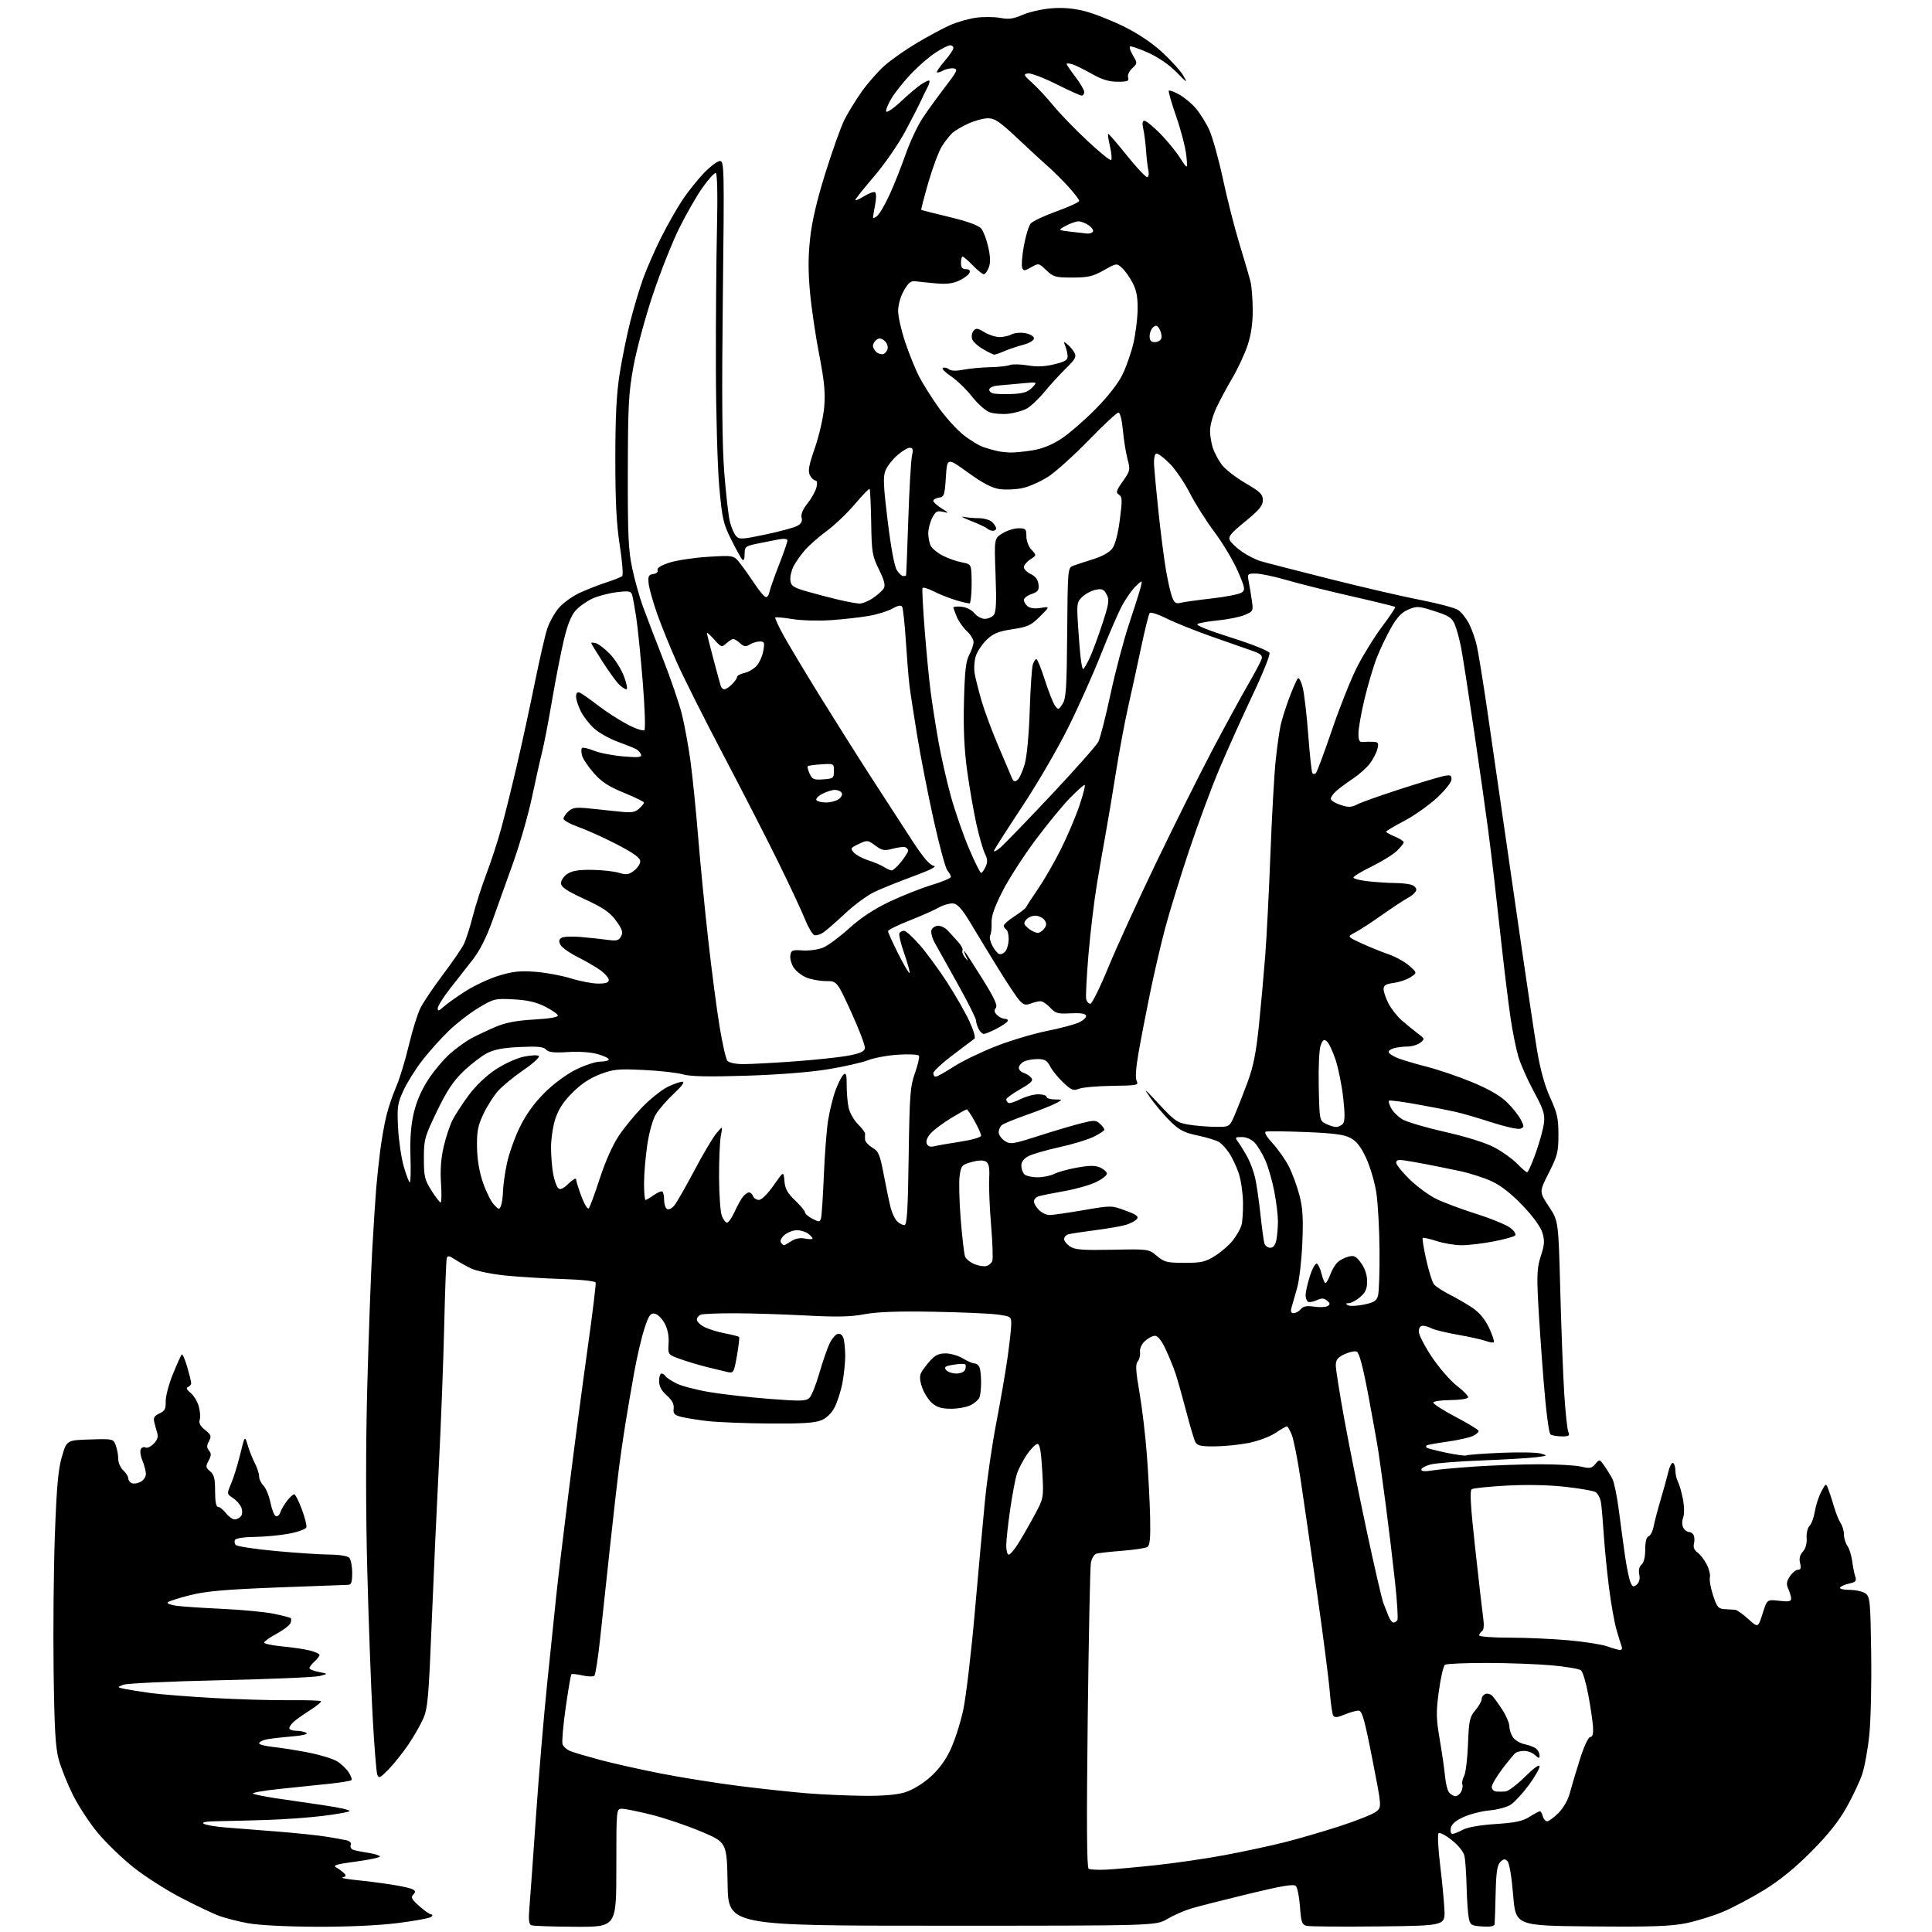 <?xml version="1.0" encoding="UTF-8" standalone="no"?>
<svg 
  version="1.1" 
  xmlns="http://www.w3.org/2000/svg" 
  xmlns:xlink="http://www.w3.org/1999/xlink" 
  xmlns:svg="http://www.w3.org/2000/svg"
  xmlns:rdf="http://www.w3.org/1999/02/22-rdf-syntax-ns#"
  xmlns:cc="http://creativecommons.org/ns#"
  xmlns:dc="http://purl.org/dc/elements/1.1/"
  viewBox="0 0 768 768"
  width="768"
  height="768"
>
<style>svg {background-color: white; }</style>"
<path stroke="none" fill="black" fill-rule="evenodd" d="M125.53,765.91C113.57,765.86 102.68,765.29 98.50,764.50C94.65,763.78 89.54,762.47 87.14,761.60C84.74,760.72 77.90,757.48 71.95,754.38C66.00,751.29 57.45,745.82 52.96,742.23C48.47,738.64 42.13,732.50 38.87,728.60C35.61,724.69 31.16,717.90 28.98,713.50C26.80,709.10 24.27,702.80 23.36,699.50C22.04,694.72 21.62,687.48 21.31,664.00C21.10,647.77 21.32,623.48 21.82,610.00C22.52,590.84 23.13,584.08 24.62,579.00C26.53,572.50 26.53,572.50 35.77,572.21C44.93,571.93 45.03,571.95 46.01,574.53C46.55,575.96 47.00,578.38 47.00,579.91C47.00,581.44 47.90,583.50 49.00,584.50C50.10,585.50 51.00,586.93 51.00,587.69C51.00,588.44 51.64,589.31 52.42,589.61C53.20,589.91 54.78,589.65 55.92,589.04C57.06,588.43 58.00,587.03 58.00,585.93C58.00,584.83 57.37,582.44 56.61,580.60C55.84,578.77 55.57,576.70 56.00,576.01C56.43,575.31 57.26,575.04 57.85,575.41C58.44,575.77 59.89,575.11 61.06,573.94C62.54,572.46 62.98,571.16 62.51,569.66C62.14,568.47 61.60,566.50 61.31,565.28C60.90,563.58 61.39,562.78 63.38,561.87C65.51,560.90 65.95,560.05 65.87,557.10C65.81,555.12 67.10,550.23 68.73,546.24C70.35,542.25 71.94,538.73 72.25,538.42C72.56,538.11 73.53,540.32 74.41,543.33C75.28,546.34 76.00,549.26 76.00,549.82C76.00,550.38 75.44,551.06 74.75,551.34C73.89,551.69 74.21,552.43 75.75,553.68C76.99,554.68 78.45,557.07 78.99,558.98C79.54,560.89 79.72,563.31 79.39,564.35C78.97,565.68 79.61,566.91 81.53,568.44C83.94,570.37 84.13,570.89 83.07,572.88C82.12,574.64 82.13,575.45 83.08,576.60C84.05,577.76 84.01,578.61 82.92,580.64C81.69,582.95 81.75,583.38 83.52,584.86C85.11,586.17 85.50,587.75 85.50,592.75C85.50,596.87 85.90,599.00 86.68,599.00C87.33,599.00 88.74,600.12 89.82,601.50C90.90,602.88 92.46,604.00 93.27,604.00C94.09,604.00 95.21,603.44 95.76,602.75C96.36,602.01 96.43,600.60 95.94,599.31C95.48,598.10 93.99,596.38 92.62,595.49C90.13,593.86 90.13,593.86 91.91,589.68C92.89,587.38 94.50,582.15 95.50,578.05C97.31,570.61 97.31,570.61 98.49,574.55C99.13,576.72 100.41,579.94 101.33,581.70C102.25,583.46 103.00,585.79 103.00,586.88C103.00,587.97 103.79,589.64 104.75,590.59C105.71,591.54 106.95,594.57 107.51,597.33C108.06,600.08 109.03,602.51 109.67,602.72C110.31,602.94 111.11,602.22 111.46,601.14C111.80,600.05 113.00,598.00 114.11,596.58C115.23,595.16 116.51,594.00 116.95,594.00C117.39,594.00 118.76,596.68 119.98,599.95C121.20,603.22 122.01,606.46 121.78,607.16C121.55,607.85 118.47,608.98 114.93,609.65C111.39,610.32 105.26,610.90 101.31,610.94C97.28,610.97 93.82,611.48 93.45,612.09C93.08,612.69 93.23,613.63 93.78,614.18C94.33,614.73 101.47,615.80 109.64,616.56C117.81,617.32 127.45,617.95 131.05,617.97C134.77,617.99 138.12,618.52 138.80,619.20C139.46,619.86 140.00,622.56 140.00,625.20C140.00,629.10 139.67,630.00 138.25,630.00C137.29,630.01 124.58,630.48 110.00,631.05C89.29,631.86 81.75,632.54 75.50,634.12C71.10,635.23 67.13,636.51 66.67,636.95C66.22,637.39 67.80,638.01 70.17,638.33C72.55,638.65 80.80,639.20 88.50,639.55C96.20,639.91 105.34,640.78 108.81,641.49C112.27,642.20 115.32,642.99 115.58,643.25C115.84,643.50 115.79,644.40 115.47,645.23C115.15,646.06 112.66,647.96 109.94,649.44C107.22,650.91 105.00,652.50 105.00,652.96C105.00,653.42 108.26,654.10 112.25,654.48C116.24,654.85 121.19,655.59 123.25,656.12C125.31,656.65 127.00,657.44 127.00,657.88C127.00,658.33 126.10,659.50 125.00,660.50C123.90,661.50 123.00,662.67 123.00,663.11C123.00,663.55 124.69,664.24 126.75,664.64C130.50,665.37 130.50,665.37 127.00,666.25C125.08,666.74 107.30,667.49 87.50,667.92C67.54,668.36 50.39,669.16 49.00,669.72C46.50,670.73 46.50,670.73 49.50,671.36C51.15,671.71 55.71,672.43 59.63,672.98C63.55,673.52 74.80,674.42 84.63,674.97C94.46,675.53 108.03,675.93 114.78,675.86C121.54,675.79 127.30,675.97 127.58,676.25C127.86,676.52 125.93,678.13 123.29,679.80C120.66,681.48 117.71,683.56 116.75,684.43C115.79,685.29 115.00,686.45 115.00,687.00C115.00,687.55 116.24,688.01 117.75,688.02C119.26,688.02 121.09,688.40 121.81,688.86C122.61,689.37 120.07,689.94 115.31,690.33C111.02,690.69 106.49,691.26 105.25,691.60C104.01,691.95 103.00,692.60 103.00,693.04C103.00,693.49 105.59,694.13 108.75,694.47C111.91,694.80 118.21,695.80 122.74,696.69C127.27,697.58 132.31,699.12 133.93,700.11C135.56,701.10 137.65,703.07 138.58,704.48C139.51,705.90 140.02,707.32 139.71,707.63C139.39,707.94 135.62,708.57 131.32,709.03C127.02,709.49 117.95,710.44 111.17,711.13C104.34,711.83 99.65,712.70 100.67,713.07C101.67,713.44 105.65,714.22 109.50,714.81C113.35,715.40 121.85,716.64 128.39,717.57C135.05,718.52 139.67,719.59 138.89,720.00C138.13,720.41 133.22,721.26 128.00,721.89C122.78,722.53 113.10,723.23 106.50,723.44C99.90,723.66 91.12,723.88 87.00,723.94C82.03,724.00 79.99,724.34 80.95,724.95C81.75,725.45 85.57,726.12 89.45,726.43C93.33,726.74 102.58,727.47 110.00,728.05C117.42,728.63 126.20,729.54 129.50,730.07C132.80,730.61 136.50,731.26 137.71,731.53C139.07,731.83 139.73,732.55 139.41,733.38C139.12,734.13 139.53,734.99 140.31,735.29C141.10,735.59 143.83,736.15 146.37,736.53C148.92,736.91 151.00,737.57 151.00,737.98C151.00,738.40 146.67,739.32 141.38,740.02C133.77,741.02 132.15,741.51 133.63,742.33C134.66,742.90 136.06,743.93 136.75,744.61C137.75,745.60 137.64,745.94 136.25,746.26C135.29,746.48 137.65,746.97 141.50,747.35C145.35,747.73 151.71,748.54 155.64,749.15C159.57,749.75 163.39,750.62 164.13,751.08C165.22,751.75 165.23,752.17 164.23,753.17C163.22,754.18 163.71,755.08 166.67,757.71C168.70,759.52 170.82,761.00 171.38,761.00C172.03,761.00 172.05,761.35 171.44,761.96C170.92,762.48 164.88,763.61 158.02,764.46C150.21,765.42 138.08,765.97 125.53,765.91zM228.75,765.92C219.81,765.88 211.91,765.61 211.20,765.32C210.23,764.93 210.04,763.10 210.46,758.15C210.77,754.49 211.94,738.23 213.06,722.00C214.17,705.77 216.19,681.92 217.53,669.00C218.88,656.08 220.46,640.77 221.05,635.00C221.63,629.23 223.89,610.33 226.06,593.00C228.22,575.67 231.60,550.11 233.56,536.18C235.52,522.26 236.97,510.40 236.78,509.84C236.58,509.24 231.08,508.66 223.54,508.43C216.44,508.21 206.20,507.58 200.78,507.03C195.31,506.46 189.28,505.21 187.22,504.21C185.17,503.21 182.27,501.59 180.76,500.59C178.58,499.15 177.93,499.06 177.59,500.14C177.36,500.89 176.90,512.98 176.58,527.00C176.26,541.02 175.31,565.77 174.48,582.00C173.64,598.23 172.35,626.60 171.61,645.06C170.41,674.86 170.03,679.14 168.22,683.23C167.10,685.77 164.39,690.46 162.21,693.67C160.02,696.88 156.52,701.25 154.44,703.38C151.05,706.85 150.57,707.07 149.96,705.38C149.59,704.35 148.75,693.83 148.11,682.00C147.46,670.17 146.51,644.06 145.99,623.96C145.38,600.61 145.38,574.25 146.00,550.96C146.54,530.91 147.42,506.62 147.96,497.00C148.51,487.38 149.21,476.35 149.53,472.50C149.85,468.65 150.57,461.90 151.12,457.50C151.67,453.10 152.79,446.80 153.60,443.50C154.41,440.20 156.17,434.99 157.52,431.92C158.86,428.84 161.11,421.49 162.50,415.58C163.90,409.67 165.99,402.96 167.15,400.67C168.30,398.38 172.30,392.45 176.02,387.50C179.74,382.55 183.48,377.12 184.33,375.43C185.17,373.74 186.80,368.72 187.93,364.27C189.07,359.82 191.52,352.19 193.38,347.31C195.24,342.43 197.93,334.18 199.34,328.97C200.76,323.76 203.54,312.52 205.52,304.00C207.51,295.48 210.68,280.85 212.57,271.50C214.47,262.15 216.69,252.46 217.52,249.97C218.34,247.48 220.34,243.82 221.97,241.85C223.59,239.88 227.30,237.15 230.21,235.78C233.12,234.42 237.97,232.50 241.00,231.53C244.03,230.55 246.87,229.41 247.33,229.00C247.78,228.58 247.36,223.13 246.38,216.87C245.06,208.42 244.60,199.59 244.60,182.50C244.60,165.65 245.06,156.59 246.31,148.63C247.26,142.65 249.15,133.33 250.52,127.91C251.89,122.50 254.19,114.80 255.63,110.79C257.07,106.78 260.28,99.45 262.76,94.50C265.24,89.55 269.07,82.80 271.27,79.50C273.47,76.20 277.33,71.36 279.85,68.75C282.36,66.14 285.22,64.00 286.20,64.00C287.88,64.00 287.94,66.74 287.34,118.25C286.89,156.94 287.05,176.94 287.92,188.00C288.59,196.53 289.59,205.30 290.16,207.50C290.72,209.70 291.82,212.21 292.59,213.07C293.86,214.50 294.94,214.44 304.26,212.48C309.91,211.29 315.58,209.76 316.86,209.08C318.51,208.19 319.03,207.23 318.65,205.78C318.30,204.45 319.12,202.47 321.00,200.12C322.58,198.13 324.18,195.26 324.55,193.75C324.96,192.04 324.81,191.00 324.14,191.00C323.55,191.00 322.58,190.07 321.97,188.94C321.09,187.30 321.49,185.10 323.94,178.01C325.65,173.08 327.29,165.87 327.64,161.79C328.12,156.03 327.69,151.50 325.64,140.97C324.20,133.56 322.55,122.37 321.98,116.10C321.23,107.97 321.25,101.81 322.04,94.66C322.78,87.89 324.77,79.43 328.15,68.63C330.90,59.84 334.29,50.36 335.69,47.57C337.09,44.78 340.20,39.74 342.59,36.36C344.99,32.98 349.10,28.32 351.72,26.01C354.35,23.69 360.13,19.65 364.56,17.03C368.99,14.41 374.84,11.26 377.56,10.04C380.28,8.82 384.92,7.48 387.87,7.06C390.82,6.64 395.19,6.67 397.58,7.11C401.02,7.76 402.86,7.50 406.49,5.90C409.01,4.79 414.09,3.63 417.78,3.32C422.35,2.93 426.58,3.27 431.00,4.38C434.57,5.27 441.57,8.00 446.54,10.44C452.37,13.30 457.87,16.99 462.04,20.82C465.59,24.10 469.37,28.29 470.43,30.14C472.18,33.18 471.92,33.04 467.68,28.71C464.77,25.73 460.47,22.78 456.35,20.93C452.70,19.29 449.46,18.20 449.16,18.51C448.85,18.81 449.42,20.43 450.41,22.11C452.17,25.09 452.16,25.20 450.06,27.16C448.83,28.31 448.14,29.87 448.45,30.83C448.89,32.23 448.21,32.50 444.24,32.49C440.79,32.48 438.00,31.62 434.00,29.35C430.98,27.63 427.49,25.92 426.25,25.54C425.01,25.17 424.00,25.12 424.00,25.42C424.00,25.73 425.58,28.05 427.50,30.57C429.43,33.09 431.00,35.79 431.00,36.58C431.00,37.36 430.54,38.00 429.98,38.00C429.42,38.00 424.88,35.95 419.89,33.44C414.90,30.94 409.84,29.02 408.66,29.19C406.69,29.47 406.84,29.81 410.38,33.00C412.51,34.92 416.27,38.98 418.73,42.00C421.19,45.02 427.23,51.27 432.15,55.87C437.06,60.48 441.37,63.97 441.71,63.62C442.06,63.28 441.85,60.86 441.25,58.25C440.65,55.64 440.31,53.36 440.48,53.18C440.66,53.01 444.06,56.93 448.04,61.91C452.01,66.88 455.66,70.71 456.14,70.42C456.62,70.12 456.77,68.89 456.49,67.69C456.20,66.48 455.80,63.02 455.59,60.00C455.38,56.98 454.88,53.04 454.48,51.25C453.98,49.02 454.12,48.00 454.92,48.00C455.57,48.00 458.29,50.19 460.96,52.87C463.64,55.55 467.26,59.93 468.99,62.62C472.15,67.50 472.15,67.50 471.58,61.85C471.27,58.75 469.46,51.78 467.58,46.36C465.69,40.95 464.36,36.31 464.61,36.05C464.87,35.80 466.67,36.44 468.61,37.49C470.54,38.53 473.52,40.97 475.21,42.90C476.91,44.83 479.37,48.76 480.69,51.62C482.00,54.49 484.45,63.29 486.14,71.17C487.82,79.05 490.78,90.67 492.72,97.00C494.66,103.33 496.63,110.08 497.10,112.00C497.57,113.92 497.96,119.00 497.98,123.28C497.99,128.53 497.33,133.09 495.93,137.28C494.80,140.70 492.07,146.54 489.88,150.26C487.69,153.98 484.80,159.38 483.46,162.26C482.12,165.14 481.02,169.12 481.01,171.10C481.00,173.08 481.51,176.23 482.14,178.10C482.76,179.97 484.35,182.95 485.67,184.72C486.99,186.50 491.20,189.78 495.03,192.02C500.97,195.49 502.00,196.49 502.00,198.83C502.00,201.01 500.57,202.74 494.98,207.31C489.12,212.10 488.11,213.34 488.92,214.85C489.45,215.84 491.63,217.86 493.78,219.35C495.92,220.83 499.21,222.50 501.09,223.06C502.96,223.62 515.30,226.79 528.50,230.12C541.70,233.44 558.07,237.23 564.87,238.54C571.67,239.86 578.31,241.63 579.61,242.48C580.91,243.33 582.87,245.78 583.96,247.93C585.06,250.07 586.45,254.00 587.05,256.66C587.65,259.32 589.47,270.50 591.09,281.50C592.71,292.50 597.42,325.06 601.56,353.86C605.69,382.65 609.96,411.44 611.05,417.82C612.36,425.47 614.14,431.82 616.27,436.44C619.01,442.40 619.50,444.60 619.50,451.07C619.50,457.92 619.11,459.45 615.67,466.23C611.84,473.78 611.84,473.78 615.67,479.55C619.50,485.32 619.50,485.32 620.23,512.91C620.63,528.09 621.35,546.58 621.81,554.00C622.28,561.42 623.01,568.29 623.44,569.25C624.09,570.72 623.68,571.00 620.86,570.98C619.01,570.98 617.00,570.64 616.38,570.23C615.71,569.80 614.61,561.41 613.65,549.50C612.77,538.50 611.76,523.88 611.41,517.00C610.88,506.59 611.07,503.61 612.53,499.18C613.96,494.81 614.07,493.19 613.14,490.07C612.43,487.71 609.45,483.60 605.25,479.20C600.79,474.53 596.64,471.27 593.02,469.60C590.01,468.20 584.38,466.39 580.52,465.56C576.66,464.74 570.80,463.55 567.50,462.91C564.20,462.27 560.04,461.53 558.25,461.27C555.91,460.92 555.00,461.17 555.00,462.17C555.00,462.94 557.36,465.89 560.25,468.72C563.14,471.55 567.86,475.05 570.75,476.49C573.63,477.93 580.88,480.65 586.85,482.54C592.82,484.43 598.92,486.94 600.42,488.12C602.00,489.36 602.77,490.63 602.26,491.14C601.77,491.63 597.88,492.69 593.60,493.51C589.32,494.33 583.67,495.00 581.03,495.00C578.39,495.00 573.92,494.26 571.10,493.34C568.28,492.43 565.78,491.88 565.55,492.12C565.31,492.36 565.94,496.26 566.96,500.80C567.97,505.33 569.37,509.75 570.08,510.60C570.79,511.46 573.65,513.31 576.44,514.71C579.22,516.12 583.31,518.51 585.53,520.03C588.16,521.83 590.40,524.57 591.95,527.89C593.26,530.70 594.10,533.23 593.81,533.53C593.52,533.82 592.11,533.61 590.68,533.07C589.26,532.53 584.26,531.42 579.59,530.60C574.91,529.78 570.19,528.64 569.11,528.06C568.02,527.48 566.43,527.00 565.57,527.00C564.59,527.00 564.00,527.88 564.00,529.34C564.00,530.63 566.36,535.21 569.25,539.51C572.14,543.82 576.61,548.95 579.19,550.92C581.77,552.89 583.75,554.95 583.60,555.50C583.44,556.05 580.33,556.52 576.67,556.55C573.01,556.57 569.90,557.01 569.76,557.51C569.61,558.01 573.54,560.55 578.48,563.15C583.42,565.75 587.59,568.28 587.76,568.77C587.92,569.26 586.87,570.19 585.43,570.85C583.98,571.51 579.36,572.53 575.15,573.11C570.94,573.69 567.31,574.36 567.08,574.59C566.85,574.81 566.88,575.21 567.14,575.47C567.40,575.73 570.89,576.64 574.89,577.48C578.90,578.32 582.51,578.80 582.92,578.55C583.33,578.30 589.48,577.83 596.58,577.52C603.69,577.21 610.85,577.34 612.50,577.81C615.37,578.62 615.28,578.69 610.50,579.29C607.75,579.63 598.08,580.20 589.00,580.55C579.92,580.90 570.81,581.61 568.75,582.13C566.69,582.65 565.00,583.57 565.00,584.17C565.00,584.89 566.41,585.02 569.25,584.54C571.59,584.15 579.35,583.44 586.50,582.96C593.65,582.48 605.12,582.08 612.00,582.07C618.88,582.06 626.30,582.48 628.50,583.00C631.96,583.83 632.72,583.69 634.17,581.97C635.83,579.99 635.86,580.00 637.78,582.74C638.85,584.26 640.28,586.58 640.97,587.90C641.66,589.22 642.81,594.84 643.52,600.40C644.24,605.95 645.34,614.10 645.97,618.50C646.61,622.90 647.56,627.56 648.09,628.85C648.90,630.85 649.29,631.01 650.61,629.91C651.63,629.06 651.99,627.68 651.63,625.89C651.28,624.17 651.62,622.73 652.54,621.96C653.45,621.21 654.00,618.94 654.00,615.98C654.00,612.89 654.48,611.03 655.36,610.69C656.10,610.41 656.99,608.67 657.33,606.84C657.67,605.00 658.89,600.35 660.04,596.50C661.18,592.65 662.58,587.58 663.14,585.24C663.70,582.90 664.58,581.24 665.08,581.55C665.59,581.86 666.00,583.25 666.00,584.62C666.00,586.00 666.46,587.99 667.02,589.04C667.58,590.09 668.47,593.21 669.00,595.98C669.55,598.91 669.59,601.96 669.07,603.30C668.56,604.67 668.59,606.30 669.15,607.30C669.67,608.24 670.70,609.00 671.44,609.00C672.18,609.00 673.03,609.63 673.32,610.40C673.62,611.18 673.63,612.70 673.35,613.79C673.02,615.04 673.54,616.27 674.77,617.13C675.83,617.88 677.48,620.02 678.44,621.87C679.39,623.72 679.96,626.04 679.70,627.04C679.44,628.03 680.01,631.24 680.97,634.17C682.52,638.90 683.04,639.52 685.61,639.66C687.20,639.75 689.06,639.86 689.75,639.91C690.43,639.96 692.76,641.60 694.93,643.55C698.86,647.11 698.86,647.11 700.65,641.44C702.44,635.77 702.44,635.77 707.22,636.34C710.93,636.78 712.00,636.59 712.00,635.50C712.00,634.73 711.50,633.00 710.90,631.67C710.01,629.73 710.14,628.72 711.51,626.62C712.46,625.18 713.90,624.00 714.72,624.00C715.83,624.00 716.05,623.33 715.56,621.38C715.11,619.58 715.44,618.17 716.65,616.83C717.75,615.62 718.31,613.60 718.17,611.41C718.03,609.45 718.55,607.31 719.35,606.51C720.12,605.73 721.06,603.16 721.43,600.80C721.81,598.43 722.95,594.92 723.97,593.00C725.84,589.50 725.84,589.50 726.82,592.06C727.36,593.47 728.38,596.62 729.09,599.06C729.79,601.50 730.96,604.39 731.68,605.47C732.41,606.56 733.00,608.59 733.00,610.00C733.00,611.41 733.62,613.44 734.38,614.53C735.13,615.61 735.98,618.30 736.26,620.50C736.54,622.70 737.09,625.47 737.48,626.65C738.07,628.47 737.70,628.91 735.10,629.48C733.41,629.85 731.77,630.57 731.45,631.08C731.14,631.59 732.84,632.00 735.25,632.00C737.65,632.00 740.49,632.64 741.56,633.42C743.36,634.73 743.52,636.42 743.82,656.96C744.00,669.12 743.67,683.78 743.09,689.52C742.51,695.26 741.23,702.36 740.24,705.30C739.24,708.23 736.42,714.21 733.97,718.57C730.88,724.05 726.56,729.46 720.00,736.06C713.67,742.43 707.47,747.49 701.41,751.22C696.40,754.30 689.06,758.20 685.09,759.89C681.12,761.58 674.41,763.66 670.19,764.51C664.06,765.74 656.43,766.00 632.50,765.78C602.50,765.50 602.50,765.50 601.50,753.30C600.91,746.11 599.98,740.58 599.24,739.84C598.23,738.83 597.67,738.90 596.39,740.18C595.16,741.41 594.74,744.28 594.54,752.64C594.40,758.61 594.22,764.09 594.14,764.80C594.04,765.72 592.59,766.02 589.26,765.80C584.89,765.52 584.46,765.26 583.87,762.50C583.52,760.85 583.13,755.23 583.00,750.00C582.87,744.77 582.48,739.25 582.13,737.72C581.76,736.09 579.67,733.49 577.08,731.44C574.64,729.52 572.29,728.31 571.85,728.75C571.40,729.20 571.67,734.72 572.44,741.03C573.21,747.34 573.99,755.42 574.17,759.00C574.50,765.50 574.50,765.50 548.00,765.78C533.42,765.94 520.55,765.83 519.39,765.55C517.54,765.10 517.21,764.11 516.76,757.94C516.48,754.05 515.74,750.34 515.11,749.71C514.25,748.85 509.55,749.64 496.23,752.87C486.48,755.23 476.25,757.84 473.50,758.66C470.75,759.49 466.48,761.36 464.00,762.83C459.50,765.50 459.50,765.50 374.50,765.50C289.50,765.50 289.50,765.50 289.23,748.94C288.95,732.39 288.95,732.39 278.73,728.08C273.10,725.70 264.23,722.70 259.00,721.39C253.78,720.09 248.49,719.02 247.25,719.01C245.00,719.00 245.00,719.00 245.00,742.50C245.00,766.00 245.00,766.00 228.75,765.92zM439.65,743.22C442.87,743.06 451.80,742.26 459.50,741.43C467.20,740.61 479.57,738.80 487.00,737.41C494.43,736.01 505.00,733.75 510.50,732.36C516.00,730.98 525.98,728.07 532.67,725.90C539.37,723.72 545.84,721.14 547.06,720.15C549.28,718.36 549.28,718.36 545.51,699.18C542.33,683.03 541.46,680.00 539.99,680.00C539.03,680.00 536.55,680.71 534.48,681.57C531.66,682.75 530.53,682.85 529.98,681.97C529.59,681.33 528.95,676.91 528.57,672.15C528.19,667.39 525.88,649.55 523.45,632.50C521.01,615.45 518.08,595.20 516.92,587.50C515.76,579.80 514.20,572.04 513.46,570.25C512.71,568.46 511.84,567.00 511.53,567.00C511.21,567.00 509.14,568.20 506.93,569.67C504.68,571.15 499.94,572.91 496.20,573.63C492.51,574.34 486.48,574.94 482.79,574.96C477.38,574.99 475.89,574.66 475.17,573.25C474.67,572.29 473.03,566.77 471.53,561.00C470.02,555.23 468.12,548.48 467.29,546.00C466.46,543.52 464.68,539.14 463.32,536.25C461.73,532.87 460.23,531.00 459.12,531.00C458.16,531.00 456.37,531.94 455.13,533.09C453.79,534.35 453.00,536.10 453.18,537.46C453.34,538.70 452.93,540.38 452.27,541.17C451.32,542.32 451.47,544.96 452.96,553.56C454.01,559.58 455.34,570.80 455.91,578.50C456.49,586.20 457.07,597.36 457.20,603.31C457.37,611.50 457.10,614.32 456.08,614.95C455.34,615.41 450.85,616.09 446.11,616.46C441.38,616.83 436.76,617.34 435.85,617.60C434.95,617.86 433.96,619.51 433.64,621.28C433.33,623.05 432.77,650.98 432.38,683.35C431.90,724.23 432.01,742.39 432.75,742.85C433.33,743.21 436.43,743.37 439.65,743.22zM577.39,728.99C578.00,728.99 579.85,728.26 581.50,727.36C583.37,726.35 588.28,725.49 594.50,725.08C602.33,724.57 605.26,723.95 608.00,722.22C609.92,721.00 611.79,720.01 612.13,720.00C612.48,720.00 613.00,720.90 613.29,722.00C613.58,723.10 614.35,724.00 615.01,724.00C615.66,724.00 617.69,722.51 619.51,720.69C621.44,718.76 623.30,715.53 623.98,712.94C624.62,710.50 626.42,704.45 627.99,699.50C629.68,694.13 631.37,690.49 632.17,690.48C633.09,690.46 633.42,689.25 633.25,686.48C633.11,684.29 632.27,678.57 631.38,673.77C630.49,668.97 629.19,664.57 628.49,663.99C627.79,663.41 622.56,662.51 616.86,662.00C611.16,661.49 599.52,661.06 591.00,661.05C582.48,661.04 575.00,661.36 574.40,661.77C573.79,662.17 572.70,666.85 571.98,672.17C570.83,680.67 570.87,683.03 572.35,691.67C573.27,697.08 574.22,703.67 574.45,706.32C574.68,708.97 575.41,711.79 576.06,712.57C576.71,713.36 577.85,714.00 578.59,714.00C579.33,714.00 580.33,713.21 580.83,712.25C581.32,711.29 581.54,709.96 581.30,709.31C581.06,708.65 581.38,707.16 582.01,705.99C582.63,704.82 583.33,699.13 583.55,693.35C583.91,683.89 584.20,682.55 586.48,679.85C587.86,678.20 589.00,676.19 589.00,675.39C589.00,674.59 589.66,673.68 590.47,673.37C591.29,673.06 592.52,673.41 593.23,674.15C593.93,674.89 595.74,677.40 597.25,679.73C598.76,682.05 600.00,684.99 600.00,686.26C600.00,687.52 600.66,689.50 601.46,690.65C602.27,691.80 604.36,693.02 606.12,693.37C607.87,693.72 609.91,694.51 610.65,695.13C611.39,695.74 612.00,696.93 612.00,697.78C612.00,699.11 611.76,699.09 610.17,697.65C609.17,696.74 607.25,696.01 605.92,696.02C604.59,696.02 603.05,696.36 602.50,696.77C601.95,697.17 599.58,700.02 597.25,703.09C594.91,706.17 593.00,709.43 593.00,710.34C593.00,711.25 593.79,712.07 594.75,712.16C595.71,712.25 597.40,712.23 598.50,712.13C599.60,712.02 603.09,709.38 606.25,706.25C609.84,702.70 612.00,701.17 612.00,702.17C612.00,703.06 610.05,706.43 607.67,709.67C605.28,712.90 602.09,716.36 600.58,717.36C599.06,718.35 595.27,719.39 592.16,719.66C589.05,719.94 584.40,721.12 581.83,722.28C578.62,723.73 577.02,725.12 576.72,726.70C576.47,727.99 576.77,729.00 577.39,728.99zM343.07,713.86C350.73,713.95 356.30,713.50 359.57,712.53C362.53,711.64 366.53,709.27 369.60,706.58C372.99,703.61 375.72,699.96 377.76,695.68C379.45,692.15 381.75,685.03 382.87,679.88C383.98,674.72 386.04,657.45 387.44,641.50C388.84,625.55 390.67,605.46 391.51,596.86C392.34,588.26 394.37,574.24 396.02,565.70C397.67,557.17 399.69,545.53 400.49,539.84C401.30,534.15 401.97,528.10 401.98,526.39C402.00,523.35 401.86,523.26 396.25,522.52C393.09,522.11 381.55,521.62 370.61,521.43C356.80,521.19 348.54,521.50 343.61,522.43C338.19,523.46 332.69,523.58 320.50,522.94C311.70,522.47 299.02,522.07 292.33,522.05C285.64,522.02 279.45,522.27 278.58,522.61C277.71,522.94 277.00,523.83 277.00,524.58C277.00,525.33 278.35,526.65 280.00,527.50C281.65,528.35 285.33,529.49 288.17,530.03C291.02,530.57 293.54,531.21 293.78,531.44C294.01,531.68 293.64,535.04 292.95,538.92C291.72,545.76 291.61,545.94 289.09,545.38C287.67,545.05 284.02,544.17 281.00,543.42C277.98,542.67 273.25,541.25 270.50,540.28C265.50,538.50 265.50,538.50 265.78,534.00C265.96,531.04 265.41,528.30 264.17,526.00C263.13,524.08 261.36,522.36 260.24,522.19C258.54,521.94 257.86,522.93 256.15,528.19C255.01,531.66 253.20,539.45 252.11,545.50C251.02,551.55 249.44,560.77 248.60,566.00C247.76,571.23 246.61,579.10 246.05,583.50C245.48,587.90 243.90,601.85 242.53,614.50C241.17,627.15 239.38,643.76 238.56,651.42C237.74,659.07 236.71,665.69 236.28,666.12C235.85,666.55 233.71,666.50 231.53,666.01C229.34,665.51 227.36,665.30 227.13,665.54C226.89,665.78 225.88,671.72 224.88,678.74C223.87,685.76 223.31,692.31 223.61,693.31C223.92,694.30 225.37,695.57 226.84,696.14C228.30,696.70 233.55,698.25 238.50,699.58C243.45,700.92 254.25,703.33 262.50,704.96C270.75,706.58 284.93,708.84 294.00,709.98C303.07,711.12 315.23,712.42 321.00,712.88C326.77,713.35 336.71,713.78 343.07,713.86zM643.86,655.88C644.69,655.95 644.98,655.40 644.62,654.46C644.30,653.62 643.36,650.58 642.54,647.71C641.72,644.85 640.39,637.33 639.59,631.00C638.79,624.67 637.86,615.23 637.52,610.00C637.19,604.77 636.69,599.04 636.41,597.26C636.14,595.48 635.12,593.60 634.16,593.08C633.19,592.57 627.70,591.63 621.96,591.00C615.54,590.29 606.64,590.12 598.87,590.55C591.91,590.93 585.70,591.57 585.06,591.96C584.20,592.49 584.55,598.51 586.43,615.59C587.81,628.19 589.23,640.58 589.59,643.12C590.01,646.10 589.84,647.98 589.12,648.43C588.50,648.81 588.00,649.54 588.00,650.06C588.00,650.60 593.26,651.00 600.25,651.00C606.99,651.01 617.62,651.49 623.88,652.07C630.15,652.66 636.90,653.73 638.88,654.45C640.87,655.18 643.11,655.82 643.86,655.88zM553.92,645.00C554.45,645.00 555.15,644.56 555.48,644.03C555.81,643.49 555.39,636.63 554.54,628.78C553.69,620.92 552.08,607.52 550.96,599.00C549.85,590.48 548.48,580.58 547.93,577.00C547.38,573.42 545.54,563.15 543.84,554.17C541.71,542.92 540.29,537.67 539.28,537.28C538.48,536.97 536.28,537.45 534.41,538.34C531.71,539.63 531.00,540.56 531.00,542.81C531.00,544.37 532.56,554.16 534.46,564.57C536.36,574.98 540.38,594.98 543.38,609.00C546.38,623.02 549.33,635.74 549.92,637.25C550.51,638.76 551.44,641.12 551.98,642.50C552.51,643.88 553.39,645.00 553.92,645.00zM400.99,618.00C401.53,618.00 403.18,616.09 404.66,613.75C406.14,611.41 409.05,606.35 411.13,602.49C414.92,595.48 414.92,595.48 414.31,584.74C413.86,576.90 413.35,574.00 412.40,574.00C411.68,574.00 409.79,575.91 408.19,578.25C406.60,580.59 404.79,584.08 404.19,586.00C403.58,587.92 402.39,594.28 401.54,600.13C400.69,605.97 400.00,612.39 400.00,614.38C400.00,616.37 400.44,618.00 400.99,618.00zM305.78,565.87C296.28,565.80 285.23,565.36 281.24,564.90C277.25,564.43 272.52,563.67 270.74,563.21C268.06,562.51 267.55,561.94 267.79,559.89C268.00,558.16 267.17,556.59 265.04,554.70C262.93,552.82 262.00,551.07 262.00,548.99C262.00,547.35 262.42,546.00 262.94,546.00C263.46,546.00 264.16,546.46 264.51,547.01C264.85,547.57 266.79,548.87 268.82,549.90C270.84,550.93 276.77,552.50 282.00,553.37C287.23,554.25 297.97,555.47 305.87,556.08C318.50,557.05 320.43,557.00 321.79,555.64C322.64,554.79 324.41,550.36 325.72,545.79C327.03,541.23 328.87,535.92 329.80,534.00C330.74,532.08 332.23,530.37 333.12,530.20C334.11,530.02 334.98,530.80 335.36,532.20C335.70,533.47 335.98,536.55 335.99,539.07C335.99,541.58 335.51,546.29 334.91,549.53C334.31,552.78 332.93,557.17 331.85,559.29C330.58,561.79 328.68,563.65 326.47,564.58C323.92,565.64 318.72,565.97 305.78,565.87zM378.11,560.00C374.36,560.00 372.46,559.44 370.51,557.75C369.09,556.51 367.30,553.70 366.55,551.51C365.60,548.71 365.49,546.95 366.19,545.64C366.75,544.60 368.35,542.46 369.77,540.88C371.69,538.72 373.22,538.00 375.92,538.00C377.89,538.01 380.97,538.91 382.77,540.00C384.57,541.10 386.66,542.00 387.42,542.00C388.17,542.00 389.06,542.71 389.39,543.58C389.73,544.45 390.00,547.11 390.00,549.50C390.00,551.89 389.72,554.56 389.38,555.46C389.04,556.35 387.48,557.73 385.93,558.54C384.37,559.34 380.85,560.00 378.11,560.00zM380.15,546.00C381.85,546.00 383.31,545.36 383.65,544.46C383.98,543.61 384.00,542.66 383.69,542.36C383.39,542.05 381.28,542.11 379.02,542.50C375.64,543.07 375.12,543.44 376.08,544.60C376.72,545.37 378.55,546.00 380.15,546.00zM514.26,522.00C515.08,522.00 516.35,521.29 517.07,520.42C518.05,519.24 519.43,518.98 522.44,519.41C524.67,519.73 527.08,519.62 527.80,519.16C528.83,518.49 528.78,518.06 527.52,517.01C526.29,515.99 525.38,515.96 523.40,516.87C522.00,517.50 520.43,517.77 519.93,517.45C519.42,517.14 519.00,515.94 519.00,514.78C519.00,513.62 519.76,510.26 520.69,507.32C521.62,504.37 522.85,502.12 523.42,502.31C523.99,502.50 524.85,504.31 525.33,506.33C525.81,508.35 526.51,510.00 526.90,510.00C527.28,510.00 528.14,508.49 528.81,506.64C529.48,504.80 530.81,502.58 531.76,501.72C532.72,500.86 534.68,499.86 536.13,499.50C538.32,498.95 539.14,499.39 541.10,502.15C542.60,504.25 543.45,506.86 543.45,509.33C543.45,512.34 542.83,513.75 540.67,515.61C539.14,516.92 537.13,518.01 536.19,518.02C534.95,518.03 534.84,518.24 535.77,518.84C536.47,519.28 539.30,519.18 542.05,518.62C546.15,517.78 547.20,517.13 547.78,515.05C548.18,513.65 548.45,505.52 548.38,497.00C548.32,488.48 547.74,478.12 547.10,474.00C546.45,469.88 544.63,463.72 543.05,460.32C540.97,455.85 539.25,453.65 536.84,452.36C534.27,451.00 530.15,450.45 519.00,450.01C511.02,449.69 503.93,449.61 503.23,449.83C502.42,450.08 503.41,451.80 505.92,454.52C508.09,456.89 510.99,461.03 512.36,463.73C513.73,466.43 515.61,471.54 516.53,475.07C517.85,480.10 518.11,484.22 517.70,494.00C517.42,500.88 516.48,508.98 515.62,512.00C514.76,515.02 513.76,518.51 513.41,519.75C512.95,521.37 513.19,522.00 514.26,522.00zM392.07,503.27C393.06,503.01 394.13,502.11 394.45,501.26C394.78,500.42 394.57,494.05 393.98,487.11C393.40,480.18 393.05,471.86 393.21,468.64C393.43,464.25 393.12,462.53 391.98,461.79C390.96,461.13 389.07,461.17 386.29,461.92C382.39,462.97 382.07,463.33 381.48,467.28C381.13,469.61 381.32,477.41 381.89,484.60C382.47,491.80 383.25,498.48 383.62,499.46C383.99,500.43 385.65,501.79 387.29,502.48C388.94,503.17 391.09,503.53 392.07,503.27zM470.88,502.00C477.69,502.00 479.15,501.65 483.17,499.11C485.68,497.51 488.87,494.70 490.25,492.86C491.64,491.01 493.09,488.43 493.49,487.12C493.89,485.81 494.17,481.67 494.11,477.92C494.05,474.17 493.29,468.98 492.41,466.39C491.53,463.81 489.86,460.23 488.69,458.45C487.52,456.67 485.68,454.66 484.59,453.98C483.51,453.30 479.69,452.13 476.11,451.38C470.71,450.25 468.85,449.29 465.23,445.76C462.83,443.42 459.29,439.25 457.36,436.50C454.29,432.11 454.70,432.41 460.69,438.87C466.88,445.55 467.99,446.32 472.51,447.06C475.25,447.51 480.03,447.91 483.13,447.94C488.75,448.00 488.75,448.00 490.89,443.04C492.06,440.32 494.36,434.46 495.99,430.02C498.22,423.98 499.33,418.39 500.43,407.73C501.23,399.90 502.36,387.43 502.94,380.00C503.51,372.57 504.45,354.35 505.01,339.50C505.58,324.65 506.51,308.00 507.08,302.50C507.66,297.00 508.55,290.60 509.06,288.28C509.58,285.96 511.14,281.01 512.55,277.28C513.95,273.55 515.46,270.14 515.91,269.69C516.36,269.24 517.23,270.86 517.85,273.30C518.46,275.74 519.45,284.18 520.04,292.06C520.63,299.93 521.37,306.78 521.67,307.28C521.98,307.78 522.61,307.79 523.08,307.32C523.55,306.85 526.41,299.18 529.44,290.28C532.46,281.38 536.93,270.14 539.38,265.30C541.82,260.46 546.34,253.16 549.41,249.08C552.48,245.00 554.82,241.48 554.60,241.27C554.38,241.05 546.62,239.15 537.35,237.04C528.08,234.94 516.47,232.04 511.54,230.61C506.62,229.17 501.05,228.00 499.18,228.00C495.88,228.00 495.79,228.10 496.39,231.25C496.74,233.04 497.30,236.41 497.64,238.75C498.24,242.87 498.16,243.04 494.76,244.46C492.84,245.26 488.17,246.22 484.38,246.59C480.60,246.96 476.86,247.60 476.07,248.02C475.16,248.50 480.04,250.49 489.37,253.44C497.69,256.07 504.34,258.73 504.65,259.54C504.95,260.32 501.94,267.84 497.96,276.23C493.98,284.63 488.09,297.70 484.87,305.28C481.65,312.87 476.14,327.72 472.62,338.28C469.09,348.85 464.84,362.68 463.16,369.00C461.47,375.32 458.76,387.02 457.12,395.00C455.48,402.98 453.42,413.67 452.54,418.76C451.50,424.78 451.26,428.62 451.87,429.76C452.72,431.36 451.94,431.51 442.15,431.64C436.29,431.72 430.34,432.24 428.93,432.80C426.68,433.69 425.90,433.38 422.66,430.33C420.63,428.42 418.29,425.53 417.46,423.92C416.22,421.53 415.31,421.00 412.41,421.00C410.46,421.00 408.00,421.47 406.93,422.04C405.87,422.60 405.00,423.70 405.00,424.47C405.00,425.24 405.86,426.14 406.91,426.47C407.96,426.80 409.33,427.69 409.95,428.44C410.86,429.53 409.97,430.44 405.54,432.98C402.49,434.72 400.00,436.54 400.00,437.01C400.00,437.49 400.38,438.12 400.85,438.41C401.32,438.70 403.44,438.05 405.56,436.97C407.69,435.89 410.90,435.00 412.71,435.00C414.52,435.00 416.00,435.45 416.00,436.00C416.00,436.55 417.46,437.02 419.25,437.04C422.50,437.08 422.50,437.08 419.77,438.56C418.27,439.37 413.10,441.43 408.27,443.12C403.45,444.82 398.94,446.67 398.25,447.23C397.56,447.79 397.00,449.08 397.00,450.10C397.00,451.12 398.07,452.66 399.39,453.52C401.62,454.98 402.50,454.85 412.64,451.61C418.61,449.69 426.18,447.44 429.46,446.60C434.89,445.21 435.59,445.22 437.21,446.69C438.20,447.58 439.00,448.65 439.00,449.07C439.00,449.48 437.05,450.77 434.67,451.92C432.29,453.07 426.16,454.93 421.05,456.04C415.95,457.16 410.47,458.74 408.89,459.56C406.99,460.54 406.00,461.83 406.00,463.33C406.00,464.58 406.54,466.14 407.20,466.80C407.86,467.46 410.22,468.00 412.45,467.99C414.68,467.99 417.68,467.37 419.12,466.62C420.57,465.87 424.69,464.74 428.29,464.11C433.26,463.24 435.46,463.25 437.42,464.15C438.84,464.79 440.00,465.88 440.00,466.57C440.00,467.26 438.04,468.77 435.64,469.93C433.24,471.09 427.55,472.70 422.99,473.50C418.44,474.30 413.87,475.22 412.85,475.55C411.83,475.87 411.00,476.78 411.00,477.57C411.00,478.36 411.90,479.90 413.00,481.00C414.10,482.10 416.01,483.00 417.25,482.99C418.49,482.99 424.51,482.12 430.64,481.07C441.78,479.15 441.78,479.15 447.39,481.22C451.79,482.84 452.77,483.57 451.92,484.59C451.33,485.31 449.41,486.34 447.67,486.87C445.93,487.41 440.45,488.37 435.50,489.00C430.55,489.64 425.71,490.38 424.75,490.65C423.79,490.91 423.00,491.77 423.00,492.54C423.00,493.32 424.08,494.66 425.39,495.52C427.34,496.80 430.44,497.03 442.20,496.79C456.61,496.50 456.61,496.50 459.88,499.25C462.83,501.73 463.91,502.00 470.88,502.00zM504.94,496.00C506.17,496.00 506.95,494.99 507.38,492.88C507.72,491.16 508.00,487.82 508.00,485.46C508.00,483.11 507.35,477.76 506.55,473.59C505.75,469.42 504.15,463.88 503.00,461.27C501.85,458.66 499.95,455.51 498.78,454.26C497.50,452.90 495.47,452.00 493.70,452.00C490.83,452.00 490.80,452.06 492.38,454.25C493.27,455.49 494.89,458.15 495.97,460.16C497.06,462.18 498.41,465.86 498.96,468.34C499.52,470.82 500.45,477.27 501.04,482.67C501.62,488.08 502.33,493.29 502.62,494.25C502.90,495.21 503.95,496.00 504.94,496.00zM311.59,495.00C311.86,495.00 313.18,494.27 314.55,493.38C316.16,492.32 318.07,491.96 320.01,492.35C321.66,492.68 323.00,492.67 323.00,492.34C323.00,492.00 322.21,491.12 321.25,490.39C320.29,489.66 318.31,489.05 316.86,489.03C315.41,489.01 313.20,489.83 311.95,490.84C310.67,491.88 309.99,493.18 310.40,493.84C310.79,494.48 311.33,495.00 311.59,495.00zM359.48,487.00C360.55,487.00 360.89,481.60 361.21,459.75C361.57,435.14 361.81,431.92 363.72,426.53C364.89,423.24 365.59,420.15 365.29,419.66C364.98,419.16 361.31,418.98 357.12,419.25C352.93,419.51 347.48,420.51 345.00,421.47C342.52,422.42 335.32,424.05 329.00,425.08C322.03,426.22 309.23,427.22 296.50,427.62C281.53,428.08 274.35,427.93 271.50,427.08C269.30,426.43 262.32,425.65 256.00,425.34C245.67,424.84 243.89,425.01 238.53,427.04C234.43,428.60 230.97,430.91 227.50,434.40C223.90,438.02 221.93,441.06 220.72,444.86C219.77,447.82 219.02,452.99 219.04,456.36C219.07,459.74 219.46,464.45 219.92,466.83C220.38,469.21 221.26,471.66 221.87,472.27C222.69,473.09 223.79,472.62 225.99,470.51C227.65,468.92 229.00,468.14 229.00,468.78C229.00,469.41 229.95,472.46 231.11,475.56C232.27,478.65 233.58,480.81 234.03,480.34C234.48,479.88 236.45,474.55 238.41,468.50C240.59,461.77 243.53,455.17 245.98,451.50C248.18,448.20 252.54,442.92 255.65,439.76C258.77,436.61 263.19,433.12 265.48,432.01C267.76,430.91 270.37,430.00 271.27,430.00C272.32,430.00 271.11,431.69 267.95,434.64C265.22,437.20 262.00,440.88 260.80,442.82C259.50,444.93 258.11,449.78 257.33,454.92C256.62,459.64 256.03,466.54 256.02,470.25C256.01,473.96 256.27,477.00 256.60,477.00C256.92,477.00 258.44,476.11 259.96,475.03C261.48,473.95 263.01,473.35 263.36,473.70C263.71,474.05 264.00,475.58 264.00,477.11C264.00,478.63 264.52,480.21 265.16,480.60C265.82,481.00 267.09,480.37 268.08,479.16C269.04,477.97 272.62,471.71 276.04,465.25C279.46,458.79 283.40,452.15 284.78,450.50C287.31,447.50 287.31,447.50 286.55,451.50C286.13,453.70 285.81,461.15 285.84,468.05C285.87,474.96 286.36,481.82 286.93,483.30C287.49,484.79 288.43,486.00 289.01,486.00C289.59,486.00 290.93,484.09 291.99,481.75C293.05,479.41 294.54,476.71 295.31,475.75C296.09,474.79 297.19,474.00 297.75,474.00C298.32,474.00 299.05,474.68 299.36,475.50C299.68,476.32 300.74,476.99 301.72,476.99C302.75,476.98 305.19,474.55 307.50,471.24C311.50,465.50 311.50,465.50 311.82,469.48C312.08,472.57 313.01,474.27 316.07,477.18C318.23,479.24 320.00,481.38 320.00,481.93C320.00,482.49 321.32,483.63 322.94,484.47C325.63,485.86 325.91,485.84 326.37,484.24C326.64,483.28 327.14,475.75 327.48,467.50C327.81,459.25 328.57,449.35 329.16,445.50C329.76,441.65 331.10,436.18 332.16,433.34C333.21,430.50 334.64,427.71 335.34,427.13C336.33,426.31 336.60,427.20 336.57,431.29C336.56,434.16 336.89,438.17 337.31,440.21C337.73,442.25 339.42,445.26 341.06,446.90C342.70,448.54 343.98,450.25 343.90,450.69C343.83,451.14 343.82,452.19 343.88,453.03C343.95,453.88 345.26,455.31 346.79,456.22C349.27,457.68 349.79,458.93 351.35,467.18C352.32,472.31 353.55,478.17 354.08,480.20C354.62,482.24 355.75,484.61 356.60,485.45C357.45,486.30 358.74,487.00 359.48,487.00zM199.15,479.30C199.54,478.31 199.90,475.70 199.95,473.50C200.00,471.30 200.70,466.35 201.50,462.50C202.31,458.65 204.63,452.12 206.66,448.00C209.11,443.01 212.38,438.47 216.42,434.44C220.01,430.86 225.13,427.07 228.91,425.19C232.44,423.43 236.82,422.00 238.66,422.00C240.50,422.00 242.00,421.61 242.00,421.13C242.00,420.65 239.97,419.69 237.50,419.00C234.84,418.25 230.01,417.93 225.70,418.21C220.16,418.56 218.09,418.33 217.06,417.22C216.01,416.10 213.69,415.87 206.61,416.20C199.95,416.51 196.42,417.19 193.50,418.71C191.30,419.86 187.11,423.10 184.19,425.90C180.15,429.78 177.63,433.59 173.69,441.75C168.77,451.95 168.50,452.91 168.50,460.50C168.50,467.67 168.81,468.99 171.50,473.25C173.15,475.86 174.79,478.00 175.16,478.00C175.52,478.00 175.58,474.51 175.30,470.25C174.96,465.02 175.31,460.30 176.39,455.73C177.26,452.00 178.84,447.28 179.89,445.23C180.93,443.18 183.81,438.76 186.27,435.42C188.96,431.76 193.19,427.70 196.86,425.25C200.33,422.93 205.21,420.69 208.16,420.06C211.01,419.45 213.73,419.33 214.19,419.79C214.65,420.25 211.88,422.78 208.04,425.40C204.20,428.03 199.62,431.80 197.88,433.79C196.13,435.78 193.53,439.90 192.10,442.95C189.97,447.50 189.52,449.85 189.62,456.00C189.69,460.85 190.52,465.80 191.95,470.00C193.17,473.57 195.13,477.53 196.30,478.80C198.28,480.93 198.49,480.96 199.15,479.30zM162.91,470.00C163.24,470.00 163.35,465.39 163.17,459.75C162.94,452.76 163.35,447.28 164.46,442.50C165.51,437.98 167.53,433.29 170.19,429.21C172.44,425.75 176.36,421.09 178.90,418.85C181.43,416.62 185.30,413.84 187.50,412.67C189.70,411.51 193.97,409.49 197.00,408.20C200.97,406.51 205.23,405.69 212.28,405.28C218.72,404.90 221.96,404.33 221.74,403.60C221.56,403.00 219.23,401.41 216.57,400.08C213.09,398.34 209.56,397.54 204.11,397.26C196.76,396.87 196.28,396.99 190.17,400.66C186.69,402.75 181.27,406.97 178.14,410.03C175.00,413.08 170.29,418.37 167.67,421.78C165.04,425.19 161.74,430.50 160.33,433.58C158.02,438.64 157.81,440.07 158.24,448.34C158.50,453.38 159.52,460.31 160.52,463.75C161.51,467.19 162.59,470.00 162.91,470.00zM607.07,466.00C607.44,466.00 608.99,462.51 610.51,458.25C612.03,453.99 613.49,448.64 613.75,446.37C614.16,442.86 613.54,440.96 609.70,433.87C607.21,429.27 604.45,423.02 603.56,420.00C602.67,416.98 601.30,410.23 600.52,405.00C599.74,399.77 598.18,387.18 597.05,377.00C595.92,366.82 594.54,354.45 593.97,349.50C593.41,344.55 592.30,335.55 591.51,329.50C590.72,323.45 588.26,306.12 586.03,291.00C583.80,275.88 581.46,260.80 580.82,257.50C580.19,254.20 579.07,250.07 578.34,248.31C577.22,245.59 576.03,244.80 570.26,242.94C564.00,240.93 563.23,240.88 559.88,242.28C557.24,243.38 555.41,245.30 553.06,249.40C551.29,252.48 548.73,257.82 547.37,261.26C546.01,264.69 543.79,272.11 542.45,277.74C541.10,283.37 540.00,289.59 540.00,291.55C540.00,294.36 540.38,295.09 541.75,294.95C542.71,294.85 544.56,294.82 545.86,294.88C547.92,294.99 548.13,295.35 547.53,297.75C547.15,299.26 545.80,301.87 544.53,303.54C543.26,305.21 540.26,307.88 537.86,309.49C535.46,311.09 532.49,313.29 531.25,314.37C530.01,315.46 529.00,316.87 529.00,317.51C529.00,318.16 530.73,319.25 532.84,319.95C536.06,321.01 537.15,320.98 539.59,319.73C541.19,318.91 548.80,316.21 556.50,313.72C564.20,311.23 571.96,308.89 573.75,308.52C576.55,307.94 577.00,308.12 577.00,309.81C577.00,310.93 574.48,314.11 571.18,317.18C567.98,320.14 562.13,324.26 558.18,326.34C554.23,328.41 551.00,330.33 551.00,330.61C551.00,330.88 552.58,331.76 554.50,332.56C556.42,333.37 558.00,334.39 558.00,334.83C558.00,335.27 556.75,336.82 555.23,338.28C553.70,339.74 549.20,342.52 545.23,344.46C541.25,346.39 538.00,348.37 538.00,348.84C538.00,349.32 540.77,350.00 544.15,350.36C547.53,350.71 552.14,351.01 554.40,351.01C556.65,351.02 559.51,351.30 560.75,351.63C561.99,351.96 563.00,352.88 563.00,353.66C563.00,354.45 561.59,355.86 559.87,356.80C558.15,357.73 553.39,360.87 549.28,363.77C545.18,366.67 540.40,369.78 538.66,370.68C535.50,372.33 535.50,372.33 541.07,374.91C544.13,376.34 548.99,378.31 551.87,379.31C554.75,380.30 558.51,382.38 560.23,383.92C563.36,386.71 563.36,386.71 560.72,388.45C559.27,389.40 556.26,390.42 554.04,390.72C550.92,391.14 550.00,391.70 550.00,393.17C550.00,394.22 550.87,396.79 551.94,398.88C553.01,400.98 555.38,404.00 557.20,405.59C559.03,407.19 561.86,409.51 563.51,410.75C566.42,412.94 566.45,413.04 564.56,414.50C563.49,415.33 561.24,416.01 559.56,416.01C557.88,416.02 555.49,416.30 554.25,416.63C553.01,416.96 552.00,417.65 552.00,418.17C552.00,418.68 553.48,419.72 555.29,420.48C557.09,421.23 562.38,422.82 567.04,424.01C571.69,425.19 579.89,427.98 585.26,430.21C591.71,432.88 596.36,435.56 598.96,438.08C601.12,440.18 603.61,443.28 604.48,444.97C605.95,447.80 605.94,448.09 604.39,448.68C603.46,449.04 598.38,447.92 593.10,446.20C587.82,444.48 581.25,442.57 578.50,441.95C575.75,441.33 568.80,439.98 563.05,438.95C557.30,437.92 552.39,437.28 552.13,437.54C551.87,437.79 552.27,439.14 553.02,440.54C553.76,441.93 555.75,443.91 557.44,444.94C559.12,445.96 566.80,448.23 574.50,449.98C583.15,451.94 590.65,454.30 594.12,456.15C597.22,457.80 601.24,460.69 603.07,462.57C604.90,464.46 606.70,466.00 607.07,466.00zM371.26,455.67C372.49,455.37 377.21,454.54 381.75,453.84C386.57,453.09 390.00,452.08 390.00,451.41C390.00,450.77 388.84,448.17 387.41,445.63C385.99,443.08 384.59,441.00 384.30,441.00C384.00,441.00 381.23,442.54 378.13,444.42C375.03,446.30 371.43,448.98 370.12,450.37C368.65,451.94 367.99,453.53 368.38,454.56C368.81,455.68 369.74,456.04 371.26,455.67zM531.13,447.99C532.02,447.99 533.25,447.40 533.85,446.68C534.64,445.73 534.66,442.79 533.95,436.43C533.41,431.52 532.04,424.72 530.92,421.33C529.80,417.93 528.25,414.62 527.46,413.97C526.30,413.01 525.84,413.30 524.99,415.53C524.39,417.09 524.06,424.11 524.22,431.86C524.50,445.22 524.54,445.46 527.00,446.71C528.38,447.40 530.23,447.98 531.13,447.99zM371.97,428.00C372.50,428.00 375.69,426.22 379.06,424.04C382.43,421.86 389.99,418.20 395.85,415.91C401.71,413.62 410.77,410.90 416.00,409.86C421.23,408.83 427.00,407.30 428.83,406.47C430.66,405.64 431.96,404.41 431.72,403.73C431.43,402.90 429.44,402.60 425.57,402.81C420.50,403.09 419.58,402.83 417.47,400.56C416.16,399.15 414.43,398.00 413.61,398.00C412.80,398.00 411.03,398.42 409.68,398.93C407.70,399.69 406.84,399.45 405.25,397.68C404.16,396.48 400.36,390.77 396.80,385.00C393.24,379.23 388.31,371.12 385.85,367.00C382.60,361.56 380.72,359.41 379.02,359.16C377.73,358.97 375.06,359.71 373.08,360.81C371.11,361.91 365.79,364.26 361.25,366.04C356.71,367.82 353.00,369.68 353.00,370.16C353.00,370.65 354.83,374.68 357.06,379.13C359.30,383.57 361.32,387.01 361.56,386.77C361.80,386.53 360.86,383.09 359.47,379.11C358.08,375.14 357.21,371.47 357.53,370.95C357.85,370.43 358.70,370.00 359.41,370.00C360.12,370.00 362.95,372.59 365.69,375.75C368.44,378.91 373.30,385.55 376.50,390.50C379.69,395.45 383.65,402.34 385.28,405.82C386.92,409.30 387.86,412.47 387.38,412.87C386.90,413.26 383.01,416.20 378.75,419.40C374.49,422.60 371.00,425.84 371.00,426.61C371.00,427.37 371.43,428.00 371.97,428.00zM295.54,423.00C298.46,423.00 307.51,422.52 315.67,421.93C323.83,421.34 333.42,420.33 336.99,419.68C341.78,418.80 343.56,418.03 343.81,416.74C344.00,415.78 341.58,409.37 338.44,402.49C332.73,390.00 332.73,390.00 328.33,390.00C325.91,390.00 322.41,389.36 320.55,388.58C318.68,387.80 316.41,386.03 315.50,384.64C314.59,383.25 313.99,381.08 314.17,379.81C314.47,377.72 314.94,377.53 319.12,377.82C321.66,377.99 325.30,377.48 327.23,376.68C329.15,375.88 333.78,372.44 337.53,369.04C342.08,364.92 347.36,361.42 353.42,358.52C358.42,356.13 365.98,353.13 370.24,351.84C374.50,350.55 377.99,349.09 377.99,348.58C378.00,348.07 377.38,346.95 376.63,346.08C375.87,345.21 373.40,336.12 371.13,325.88C368.86,315.64 365.92,300.56 364.58,292.38C363.25,284.20 361.87,275.25 361.53,272.50C361.18,269.75 360.54,261.82 360.09,254.88C359.65,247.94 358.98,241.78 358.61,241.18C358.16,240.45 356.90,240.69 354.72,241.93C352.95,242.93 348.80,244.23 345.50,244.81C342.20,245.40 335.45,246.16 330.50,246.51C325.52,246.86 318.62,246.68 315.06,246.10C311.52,245.52 308.43,245.24 308.19,245.47C307.96,245.71 309.46,248.96 311.53,252.70C313.60,256.44 319.99,267.11 325.74,276.41C331.49,285.70 340.71,300.33 346.25,308.91C351.78,317.48 359.15,328.85 362.63,334.18C367.10,341.02 369.62,343.95 371.21,344.18C372.67,344.39 369.77,345.86 362.98,348.36C357.22,350.48 350.25,353.29 347.50,354.61C344.75,355.93 339.57,359.74 336.00,363.08C332.43,366.42 328.49,369.84 327.26,370.68C326.02,371.53 324.41,371.99 323.66,371.70C322.92,371.41 321.25,368.55 319.96,365.34C318.67,362.13 313.98,352.07 309.52,343.00C305.07,333.93 295.26,314.80 287.74,300.50C280.21,286.20 271.84,269.55 269.14,263.50C266.43,257.45 262.86,248.64 261.20,243.91C259.53,239.19 258.02,233.79 257.84,231.91C257.55,229.04 257.84,228.45 259.69,228.19C260.99,228.00 261.69,227.35 261.40,226.60C261.09,225.78 262.76,224.74 266.13,223.65C269.01,222.72 275.93,221.68 281.52,221.34C291.69,220.72 291.69,220.72 294.32,224.11C295.77,225.97 298.42,229.72 300.23,232.44C302.03,235.16 303.95,237.38 304.50,237.37C305.05,237.36 305.65,236.49 305.83,235.43C306.02,234.37 307.71,229.57 309.58,224.76C311.46,219.95 313.00,215.51 313.00,214.90C313.00,214.15 311.76,214.01 309.25,214.47C307.19,214.85 303.36,215.61 300.75,216.16C296.31,217.10 296.00,217.37 296.00,220.28C296.00,222.20 295.65,223.04 295.08,222.45C294.57,221.93 292.59,218.35 290.67,214.50C287.51,208.17 287.06,206.16 285.92,193.50C285.22,185.80 284.62,164.65 284.58,146.50C284.53,128.35 284.73,103.49 285.00,91.27C285.31,77.51 285.13,68.93 284.54,68.77C284.02,68.62 281.66,71.20 279.32,74.50C276.97,77.80 272.76,85.11 269.98,90.75C267.19,96.39 262.46,108.32 259.48,117.26C256.49,126.20 253.05,138.91 251.84,145.51C249.88,156.11 249.62,160.98 249.57,187.50C249.52,212.92 249.79,218.80 251.34,226.00C252.34,230.68 254.23,237.43 255.53,241.00C256.83,244.57 260.40,253.90 263.47,261.72C266.54,269.55 269.93,279.45 271.01,283.72C272.09,288.00 273.64,296.45 274.47,302.50C275.29,308.55 276.66,322.05 277.51,332.50C278.35,342.95 280.16,361.40 281.52,373.50C282.87,385.60 284.90,401.09 286.02,407.93C287.14,414.77 288.55,420.96 289.15,421.68C289.80,422.47 292.38,423.00 295.54,423.00zM391.08,411.00C390.52,411.00 389.60,410.13 389.04,409.07C388.47,408.00 388.00,406.48 388.00,405.68C388.00,404.88 384.77,398.43 380.83,391.36C376.89,384.29 372.76,376.89 371.66,374.93C370.54,372.94 369.93,370.61 370.29,369.68C370.65,368.76 371.85,368.00 372.97,368.00C374.09,368.00 375.79,368.85 376.75,369.90C377.71,370.94 379.55,372.95 380.83,374.37C382.11,375.78 382.91,377.34 382.61,377.82C382.31,378.31 382.75,379.56 383.59,380.60C385.00,382.37 385.03,382.33 383.92,380.00C383.26,378.62 383.02,377.77 383.38,378.10C383.73,378.42 386.93,383.35 390.48,389.04C395.28,396.74 396.65,399.71 395.86,400.66C395.10,401.59 395.22,402.37 396.33,403.47C397.17,404.31 398.59,405.00 399.49,405.00C400.38,405.00 400.84,405.46 400.49,406.01C400.15,406.57 398.11,407.92 395.97,409.01C393.83,410.11 391.63,411.00 391.08,411.00zM176.25,400.28C177.49,399.14 181.41,396.35 184.96,394.07C188.51,391.79 194.53,388.98 198.34,387.83C203.89,386.14 206.79,385.84 212.88,386.31C217.07,386.63 223.43,387.82 227.00,388.94C230.57,390.06 235.41,390.98 237.75,390.99C240.80,391.00 242.00,390.59 242.00,389.55C242.00,388.75 240.54,387.04 238.75,385.75C236.96,384.45 232.87,382.07 229.66,380.45C226.44,378.83 223.36,376.66 222.80,375.62C222.07,374.25 222.16,373.50 223.15,372.82C223.89,372.31 227.43,372.15 231.00,372.47C234.57,372.79 239.37,373.31 241.66,373.62C245.14,374.10 246.00,373.86 246.89,372.21C247.75,370.60 247.38,369.45 244.90,366.02C242.46,362.66 239.97,360.94 232.43,357.44C225.10,354.04 223.00,352.62 223.00,351.06C223.00,349.95 224.16,348.29 225.57,347.36C227.43,346.14 230.14,345.70 235.32,345.78C239.27,345.83 244.07,346.36 246.00,346.94C248.94,347.84 249.90,347.71 252.00,346.15C253.38,345.12 254.50,343.43 254.50,342.39C254.50,341.02 252.01,339.20 245.50,335.80C240.55,333.22 233.69,330.09 230.25,328.87C226.81,327.64 224.00,326.11 224.00,325.47C224.00,324.83 224.89,323.50 225.98,322.52C227.63,321.02 229.01,320.83 234.23,321.37C237.68,321.72 243.10,322.29 246.28,322.63C251.01,323.14 252.42,322.93 254.03,321.47C255.11,320.49 256.00,319.40 256.00,319.04C256.00,318.69 252.41,316.93 248.03,315.14C241.90,312.63 239.12,310.81 236.01,307.27C233.78,304.74 231.69,301.60 231.36,300.29C231.03,298.98 231.02,297.65 231.34,297.33C231.66,297.01 233.77,297.49 236.02,298.39C238.28,299.30 243.54,300.32 247.70,300.68C253.78,301.19 255.18,301.05 254.83,299.98C254.58,299.24 253.73,298.28 252.94,297.83C252.15,297.38 248.88,296.06 245.67,294.90C242.46,293.74 238.27,291.42 236.36,289.74C234.45,288.06 232.01,284.98 230.94,282.88C229.87,280.79 229.00,278.11 229.00,276.93C229.00,275.49 229.47,274.96 230.42,275.33C231.20,275.63 234.46,277.90 237.67,280.38C240.88,282.86 246.16,286.27 249.42,287.98C252.67,289.68 255.71,290.69 256.16,290.24C256.62,289.78 256.32,281.10 255.49,270.95C254.67,260.80 253.51,249.35 252.92,245.50C252.33,241.65 251.61,237.66 251.32,236.62C250.85,234.97 250.12,234.83 245.22,235.40C242.16,235.76 237.82,236.89 235.58,237.90C233.34,238.91 230.32,241.04 228.88,242.62C227.06,244.63 225.61,248.23 224.12,254.50C222.95,259.45 220.84,270.25 219.43,278.50C218.03,286.75 216.25,295.98 215.48,299.00C214.71,302.02 212.91,310.07 211.48,316.88C210.04,323.69 206.69,335.39 204.02,342.88C201.36,350.37 197.57,360.95 195.60,366.39C193.24,372.92 190.57,378.13 187.76,381.68C185.42,384.65 181.36,389.82 178.75,393.18C176.14,396.54 174.00,399.98 174.00,400.82C174.00,402.03 174.47,401.92 176.25,400.28zM433.43,399.00C434.09,399.00 437.26,392.59 440.48,384.75C443.69,376.91 452.28,358.12 459.56,343.00C466.84,327.88 476.83,307.85 481.76,298.50C486.68,289.15 493.01,277.54 495.81,272.69C498.61,267.85 501.17,263.05 501.49,262.04C501.96,260.56 501.21,259.89 497.79,258.70C495.43,257.89 488.10,255.31 481.50,252.99C474.90,250.66 466.86,247.43 463.63,245.80C460.40,244.18 457.43,243.22 457.04,243.67C456.64,244.13 455.14,250.12 453.69,257.00C452.25,263.88 449.94,274.45 448.56,280.50C447.18,286.55 444.91,298.70 443.52,307.50C442.12,316.30 440.32,327.10 439.50,331.50C438.69,335.90 437.13,344.90 436.03,351.50C434.93,358.10 433.43,370.70 432.68,379.50C431.94,388.30 431.53,396.29 431.78,397.25C432.03,398.21 432.77,399.00 433.43,399.00zM399.72,378.09C400.39,377.21 400.95,375.06 400.97,373.31C400.99,371.55 400.55,369.84 400.00,369.50C399.45,369.16 399.00,368.46 399.00,367.96C399.00,367.45 400.91,365.78 403.25,364.26C405.59,362.74 407.67,361.11 407.87,360.64C408.08,360.16 410.20,356.91 412.60,353.40C415.00,349.90 419.06,342.87 421.62,337.77C424.19,332.67 427.54,324.79 429.08,320.25C430.62,315.71 431.55,312.00 431.15,312.00C430.76,312.00 428.12,314.36 425.29,317.25C422.46,320.14 416.32,327.63 411.63,333.90C406.94,340.17 401.06,349.30 398.56,354.19C395.29,360.60 394.06,364.15 394.17,366.88C394.25,368.97 394.00,371.19 393.62,371.81C393.23,372.43 393.60,374.26 394.44,375.88C395.27,377.50 396.53,379.01 397.23,379.25C397.93,379.48 399.05,378.96 399.72,378.09zM412.81,370.79C413.62,370.63 414.76,369.75 415.33,368.83C416.10,367.63 416.02,366.73 415.07,365.58C414.35,364.71 412.74,364.00 411.50,364.00C410.26,364.00 408.64,364.73 407.90,365.61C406.76,367.00 406.90,367.50 408.95,369.16C410.25,370.22 411.99,370.95 412.81,370.79zM390.00,347.00C390.37,347.00 391.18,345.90 391.79,344.56C392.65,342.68 392.58,341.47 391.51,339.31C390.74,337.76 389.21,332.45 388.12,327.50C387.02,322.55 385.38,313.10 384.47,306.50C383.31,298.11 382.92,289.83 383.19,279.00C383.49,266.81 383.94,262.82 385.29,260.30C386.23,258.54 387.00,256.26 387.00,255.22C387.00,254.19 385.82,252.26 384.37,250.92C382.93,249.59 381.13,247.05 380.37,245.28C379.62,243.51 379.00,241.80 379.00,241.47C379.00,241.14 380.46,241.01 382.25,241.19C384.13,241.37 386.27,242.45 387.32,243.75C388.32,244.99 390.18,246.00 391.45,246.00C392.72,246.00 394.33,245.31 395.02,244.47C395.98,243.32 396.16,239.36 395.75,228.49C395.21,214.03 395.21,214.03 398.47,212.02C400.27,210.91 403.15,210.00 404.87,210.00C407.72,210.00 408.00,210.28 408.00,213.19C408.00,215.02 408.87,217.30 410.04,218.54C412.08,220.72 412.08,220.72 409.54,222.38C408.14,223.30 407.00,224.69 407.00,225.47C407.00,226.25 408.24,227.48 409.75,228.20C411.60,229.08 412.60,230.43 412.82,232.29C413.09,234.60 412.64,235.23 410.07,236.13C408.38,236.71 407.00,237.77 407.00,238.48C407.00,239.18 407.68,240.32 408.51,241.01C409.46,241.79 411.39,242.04 413.71,241.66C417.41,241.06 417.41,241.06 413.41,245.06C409.88,248.59 408.57,249.20 402.45,250.13C396.87,250.98 394.87,251.79 392.27,254.27C390.49,255.97 388.53,258.88 387.92,260.74C387.30,262.61 387.10,265.79 387.46,267.82C387.83,269.84 389.04,274.65 390.15,278.50C391.27,282.35 394.18,290.23 396.63,296.00C399.08,301.77 401.53,307.56 402.07,308.85C402.86,310.75 403.33,310.97 404.48,310.02C405.26,309.37 406.56,306.51 407.36,303.67C408.21,300.65 409.03,291.84 409.33,282.50C409.61,273.70 410.16,265.49 410.54,264.25C410.92,263.01 411.56,262.00 411.97,262.00C412.37,262.00 413.90,265.74 415.35,270.31C416.81,274.88 418.61,279.46 419.36,280.48C420.67,282.27 420.80,282.24 422.37,279.83C423.78,277.69 424.05,273.56 424.22,251.54C424.41,226.62 424.49,225.74 426.46,224.96C427.58,224.52 431.17,223.34 434.42,222.33C438.16,221.18 441.03,219.57 442.18,218.00C443.32,216.45 444.45,212.11 445.16,206.55C446.17,198.78 446.12,197.48 444.79,196.64C443.49,195.82 443.71,195.05 446.34,191.32C449.27,187.16 449.35,186.77 448.21,182.50C447.55,180.05 446.72,174.88 446.37,171.02C445.98,166.87 445.25,164.00 444.59,164.00C443.97,164.00 438.69,168.90 432.87,174.90C427.04,180.89 419.85,187.40 416.89,189.35C413.92,191.31 409.29,193.40 406.60,193.99C403.90,194.59 399.74,194.78 397.34,194.42C394.25,193.96 390.60,192.05 384.75,187.81C376.50,181.85 376.50,181.85 376.00,189.67C375.54,196.85 375.31,197.53 373.25,197.82C372.01,198.00 371.00,198.56 371.00,199.08C371.00,199.60 372.46,200.94 374.25,202.06C377.32,203.97 377.35,204.05 374.82,203.45C372.55,202.92 371.90,203.28 370.57,205.86C369.71,207.53 369.00,210.30 369.00,212.02C369.00,213.73 369.47,216.00 370.03,217.06C370.60,218.12 372.76,219.86 374.83,220.91C376.90,221.97 380.26,223.15 382.30,223.53C385.82,224.19 386.01,224.42 386.18,228.36C386.28,230.64 386.25,234.07 386.11,235.99C385.97,237.91 385.71,239.63 385.53,239.81C385.34,239.99 382.97,239.48 380.26,238.67C377.54,237.86 373.47,236.26 371.21,235.11C368.96,233.96 366.93,233.35 366.72,233.76C366.50,234.17 366.89,241.70 367.58,250.50C368.27,259.30 369.34,270.32 369.95,275.00C370.56,279.68 371.93,288.45 373.00,294.50C374.07,300.55 376.31,310.45 377.98,316.50C379.65,322.55 382.89,331.89 385.17,337.25C387.45,342.61 389.63,347.00 390.00,347.00zM354.47,346.00C355.04,346.00 356.74,344.45 358.25,342.55C359.76,340.66 361.00,338.67 361.00,338.14C361.00,337.60 360.47,336.99 359.81,336.77C359.16,336.55 356.92,336.83 354.83,337.39C351.52,338.27 350.64,338.11 347.95,336.12C344.96,333.91 344.75,333.89 341.35,335.50C338.09,337.05 337.95,337.29 339.44,338.93C340.31,339.90 342.93,341.29 345.26,342.03C347.59,342.77 350.39,343.97 351.47,344.69C352.56,345.41 353.91,346.00 354.47,346.00zM397.55,337.01C399.17,335.64 408.32,326.20 417.88,316.01C427.45,305.83 435.87,296.31 436.61,294.86C437.35,293.41 439.54,284.83 441.48,275.79C443.43,266.75 446.74,254.22 448.85,247.93C450.95,241.64 453.01,235.15 453.42,233.50C454.16,230.50 454.16,230.50 451.54,232.96C450.10,234.31 447.65,237.78 446.09,240.65C444.53,243.53 440.72,252.32 437.61,260.19C434.51,268.06 428.60,281.25 424.49,289.50C420.37,297.75 412.24,311.70 406.42,320.50C400.60,329.30 395.56,337.17 395.22,337.99C394.87,338.83 395.89,338.40 397.55,337.01zM328.37,319.00C330.16,319.00 332.45,318.39 333.46,317.65C334.48,316.91 334.99,315.79 334.59,315.15C334.20,314.52 332.99,314.00 331.89,314.00C330.80,314.00 328.56,314.69 326.92,315.54C325.28,316.39 324.20,317.52 324.53,318.04C324.85,318.57 326.58,319.00 328.37,319.00zM327.25,309.81C331.24,309.52 331.50,309.31 331.50,306.50C331.50,303.52 331.46,303.50 326.51,303.83C323.76,304.00 321.33,304.34 321.10,304.57C320.86,304.80 321.20,306.14 321.84,307.55C322.87,309.80 323.53,310.08 327.25,309.81zM249.00,274.00C248.45,274.00 247.09,273.09 245.98,271.98C244.87,270.87 241.95,266.82 239.48,262.97C237.02,259.13 235.00,255.80 235.00,255.58C235.00,255.37 235.85,255.41 236.88,255.68C237.91,255.95 240.40,257.85 242.41,259.91C244.41,261.96 246.94,265.97 248.02,268.82C249.11,271.67 249.54,274.00 249.00,274.00zM287.97,274.00C288.54,274.00 289.90,273.10 291.00,272.00C292.10,270.90 293.00,269.59 293.00,269.08C293.00,268.57 294.29,267.87 295.87,267.53C297.46,267.18 299.65,265.91 300.75,264.70C301.85,263.49 303.05,260.81 303.42,258.75C304.02,255.41 303.86,255.00 302.03,255.00C300.90,255.00 299.10,255.54 298.04,256.21C296.47,257.19 295.77,257.10 294.23,255.71C293.19,254.77 291.96,254.00 291.50,254.00C291.04,254.00 289.79,254.78 288.74,255.74C286.89,257.41 286.70,257.34 283.91,254.22C282.31,252.43 281.00,251.25 281.00,251.60C281.00,251.95 282.15,256.57 283.56,261.86C284.97,267.16 286.30,272.06 286.53,272.75C286.75,273.44 287.40,274.00 287.97,274.00zM430.54,266.00C430.77,266.00 431.81,264.31 432.84,262.25C433.88,260.19 436.19,254.07 437.98,248.65C440.85,239.94 441.08,238.51 439.90,236.32C438.80,234.26 438.07,233.94 435.59,234.43C433.94,234.76 431.55,236.01 430.28,237.21C428.09,239.27 427.99,239.90 428.52,248.44C428.83,253.42 429.32,259.41 429.61,261.75C429.89,264.09 430.31,266.00 430.54,266.00zM341.60,239.92C342.76,239.96 345.19,238.99 347.01,237.75C348.83,236.51 350.76,234.78 351.30,233.90C352.03,232.73 351.53,230.74 349.41,226.40C346.72,220.93 346.50,219.57 346.31,207.63C346.19,200.55 345.91,194.58 345.68,194.35C345.46,194.13 342.85,196.82 339.89,200.33C336.92,203.85 331.92,208.64 328.76,210.97C325.60,213.30 321.67,216.75 320.03,218.62C318.38,220.49 316.33,223.40 315.46,225.08C314.59,226.76 314.02,229.30 314.19,230.72C314.46,232.97 315.34,233.55 321.00,235.18C324.57,236.20 330.20,237.67 333.50,238.44C336.80,239.21 340.45,239.88 341.60,239.92zM469.27,239.63C470.50,239.31 476.11,238.52 481.75,237.89C487.38,237.25 492.72,236.19 493.61,235.54C495.07,234.47 494.92,233.64 492.00,226.93C490.22,222.84 486.07,215.91 482.78,211.51C479.48,207.12 475.07,200.15 472.97,196.01C470.87,191.88 467.25,186.57 464.93,184.22C462.60,181.86 460.21,180.11 459.60,180.32C458.97,180.54 458.61,182.56 458.77,185.10C458.92,187.52 459.73,196.03 460.57,204.00C461.42,211.97 462.72,222.10 463.47,226.50C464.22,230.90 465.33,235.79 465.94,237.36C466.82,239.66 467.48,240.11 469.27,239.63zM359.02,229.00C359.56,229.00 360.07,228.89 360.17,228.75C360.26,228.61 360.66,218.60 361.06,206.50C361.46,194.40 362.12,183.04 362.51,181.25C363.08,178.65 362.91,178.00 361.65,178.00C360.78,178.00 358.53,179.35 356.66,181.00C354.78,182.64 352.69,185.33 352.01,186.98C350.99,189.43 351.14,192.99 352.87,207.13C354.16,217.69 355.56,225.21 356.51,226.65C357.35,227.94 358.49,229.00 359.02,229.00zM394.70,211.00C393.98,211.00 392.97,210.60 392.45,210.12C391.93,209.64 389.02,208.27 386.00,207.08C382.98,205.89 381.62,205.16 383.00,205.45C384.38,205.74 387.16,205.98 389.18,205.99C391.20,205.99 393.56,206.71 394.43,207.57C395.29,208.44 396.00,209.56 396.00,210.07C396.00,210.58 395.42,211.00 394.70,211.00zM401.50,179.88C403.15,179.94 407.17,179.55 410.43,179.02C414.42,178.36 418.17,176.85 421.93,174.38C424.99,172.36 431.10,167.07 435.50,162.61C440.52,157.52 444.52,152.38 446.25,148.81C447.76,145.69 449.70,140.11 450.55,136.43C451.41,132.74 452.16,126.75 452.22,123.11C452.30,118.24 451.79,115.45 450.27,112.50C449.14,110.30 447.23,107.62 446.04,106.53C443.87,104.57 443.86,104.57 438.74,107.45C434.39,109.90 432.51,110.33 426.28,110.33C419.56,110.33 418.71,110.09 415.93,107.43C412.93,104.56 412.86,104.55 409.91,106.24C407.22,107.78 406.86,107.79 406.32,106.38C405.99,105.52 406.30,101.59 407.02,97.66C407.73,93.72 408.95,89.76 409.72,88.85C410.50,87.94 415.15,85.75 420.07,83.98C424.98,82.20 429.00,80.35 429.00,79.86C429.00,79.36 427.09,76.85 424.75,74.28C422.41,71.71 418.93,68.23 417.01,66.55C415.09,64.87 409.57,59.79 404.75,55.25C397.45,48.39 395.43,47.00 392.74,47.02C390.96,47.03 387.48,47.96 385.02,49.08C382.55,50.20 379.68,51.87 378.64,52.80C377.59,53.74 375.71,56.12 374.45,58.10C373.20,60.07 370.77,66.55 369.05,72.48C367.34,78.41 366.06,83.35 366.22,83.45C366.37,83.55 371.45,84.83 377.50,86.29C384.70,88.03 389.04,89.61 390.06,90.86C390.92,91.90 392.18,95.22 392.85,98.22C393.71,102.04 393.77,104.48 393.06,106.34C392.50,107.80 391.61,109.00 391.07,109.00C390.54,109.00 388.57,107.42 386.70,105.50C384.83,103.57 383.01,102.00 382.65,102.00C382.29,102.00 382.00,103.12 382.00,104.50C382.00,106.32 382.54,107.00 383.97,107.00C385.26,107.00 385.75,107.49 385.39,108.42C385.09,109.21 383.27,110.59 381.34,111.51C378.83,112.70 376.24,113.03 372.17,112.66C369.05,112.38 365.40,112.01 364.05,111.83C362.09,111.57 361.15,112.29 359.32,115.50C357.98,117.84 357.03,121.19 357.02,123.56C357.01,125.80 358.28,131.42 359.85,136.06C361.42,140.70 363.86,146.75 365.26,149.50C366.67,152.25 370.12,157.76 372.93,161.74C375.74,165.73 380.28,170.75 383.01,172.91C385.74,175.07 389.44,177.29 391.24,177.85C393.03,178.41 395.40,179.07 396.50,179.32C397.60,179.57 399.85,179.82 401.50,179.88zM400.77,164.48C398.42,164.72 395.15,164.47 393.50,163.91C391.81,163.34 388.73,160.62 386.44,157.70C384.21,154.84 380.42,151.18 378.01,149.56C375.60,147.94 374.18,146.44 374.85,146.22C375.52,145.99 376.61,146.26 377.28,146.82C378.06,147.46 380.14,147.51 383.00,146.96C385.48,146.48 390.20,146.04 393.50,145.97C396.80,145.91 400.36,145.52 401.41,145.11C402.46,144.70 405.66,144.76 408.50,145.25C412.16,145.88 415.27,145.75 419.09,144.81C423.46,143.74 424.48,143.10 424.39,141.49C424.32,140.40 423.90,138.60 423.45,137.50C422.71,135.70 422.80,135.64 424.37,136.92C425.33,137.70 426.57,139.19 427.12,140.23C427.97,141.81 427.41,142.84 423.82,146.34C421.44,148.65 417.56,152.90 415.19,155.78C412.82,158.66 409.56,161.69 407.96,162.52C406.35,163.35 403.11,164.23 400.77,164.48zM402.29,156.62C406.80,156.42 408.57,155.86 410.29,154.08C412.50,151.80 412.50,151.80 406.00,152.42C402.43,152.77 398.19,153.15 396.58,153.27C394.98,153.40 393.49,154.02 393.28,154.67C393.06,155.31 393.70,156.07 394.69,156.35C395.69,156.64 399.10,156.76 402.29,156.62zM350.97,140.77C351.80,140.61 352.64,139.61 352.85,138.55C353.05,137.50 352.42,136.05 351.44,135.33C350.13,134.37 349.31,134.32 348.33,135.14C347.60,135.75 347.00,136.77 347.00,137.42C347.00,138.07 347.55,139.15 348.23,139.83C348.91,140.51 350.14,140.93 350.97,140.77zM395.22,140.98C394.82,140.96 392.82,139.98 390.76,138.78C388.70,137.59 386.75,135.78 386.42,134.76C386.10,133.74 386.35,132.28 386.99,131.51C387.97,130.33 388.64,130.42 391.32,132.06C393.07,133.12 395.77,133.99 397.32,134.00C398.86,134.00 401.05,133.51 402.17,132.91C403.29,132.31 405.74,132.10 407.61,132.45C409.56,132.82 411.00,133.69 411.00,134.51C411.00,135.33 409.21,136.40 406.75,137.05C404.41,137.68 401.02,138.82 399.22,139.59C397.41,140.37 395.61,140.99 395.22,140.98zM459.03,136.00C460.15,136.00 461.31,135.36 461.61,134.58C461.91,133.80 461.64,132.19 461.01,131.01C460.09,129.30 459.58,129.11 458.43,130.06C457.64,130.71 457.00,132.31 457.00,133.62C457.00,135.35 457.56,136.00 459.03,136.00zM432.19,92.84C433.12,92.93 434.14,92.58 434.46,92.07C434.77,91.56 434.03,90.43 432.79,89.57C431.56,88.71 429.73,88.00 428.73,88.00C427.72,88.00 425.46,88.78 423.70,89.74C420.50,91.49 420.50,91.49 425.50,92.09C428.25,92.42 431.26,92.76 432.19,92.84zM348.67,85.87C349.59,85.12 351.80,81.35 353.57,77.50C355.35,73.65 358.21,66.45 359.94,61.50C361.67,56.55 364.69,50.08 366.64,47.12C368.59,44.16 372.66,38.54 375.67,34.62C380.49,28.34 380.90,27.46 379.12,27.19C378.01,27.02 376.14,27.39 374.97,28.02C373.79,28.65 372.65,28.98 372.42,28.75C372.20,28.53 373.58,26.51 375.51,24.26C377.43,22.02 379.00,19.69 379.00,19.09C379.00,18.49 378.41,18.00 377.70,18.00C376.98,18.00 374.39,19.30 371.95,20.88C369.50,22.46 365.19,26.18 362.36,29.13C359.54,32.08 356.02,36.45 354.55,38.82C353.08,41.20 352.05,43.66 352.27,44.30C352.48,44.93 355.09,43.17 358.07,40.39C361.06,37.61 364.61,34.59 365.97,33.67C367.33,32.75 368.82,32.00 369.28,32.00C369.74,32.00 369.46,33.24 368.67,34.75C367.88,36.26 366.73,38.62 366.12,40.00C365.51,41.38 362.79,46.69 360.07,51.82C357.25,57.14 351.89,64.93 347.57,69.99C343.41,74.85 340.00,79.13 340.00,79.50C340.00,79.86 341.57,79.19 343.48,78.01C345.40,76.83 347.36,76.11 347.85,76.41C348.35,76.72 348.38,78.81 347.91,81.23C347.46,83.58 347.07,85.89 347.04,86.37C347.02,86.85 347.75,86.63 348.67,85.87z" />

</svg>